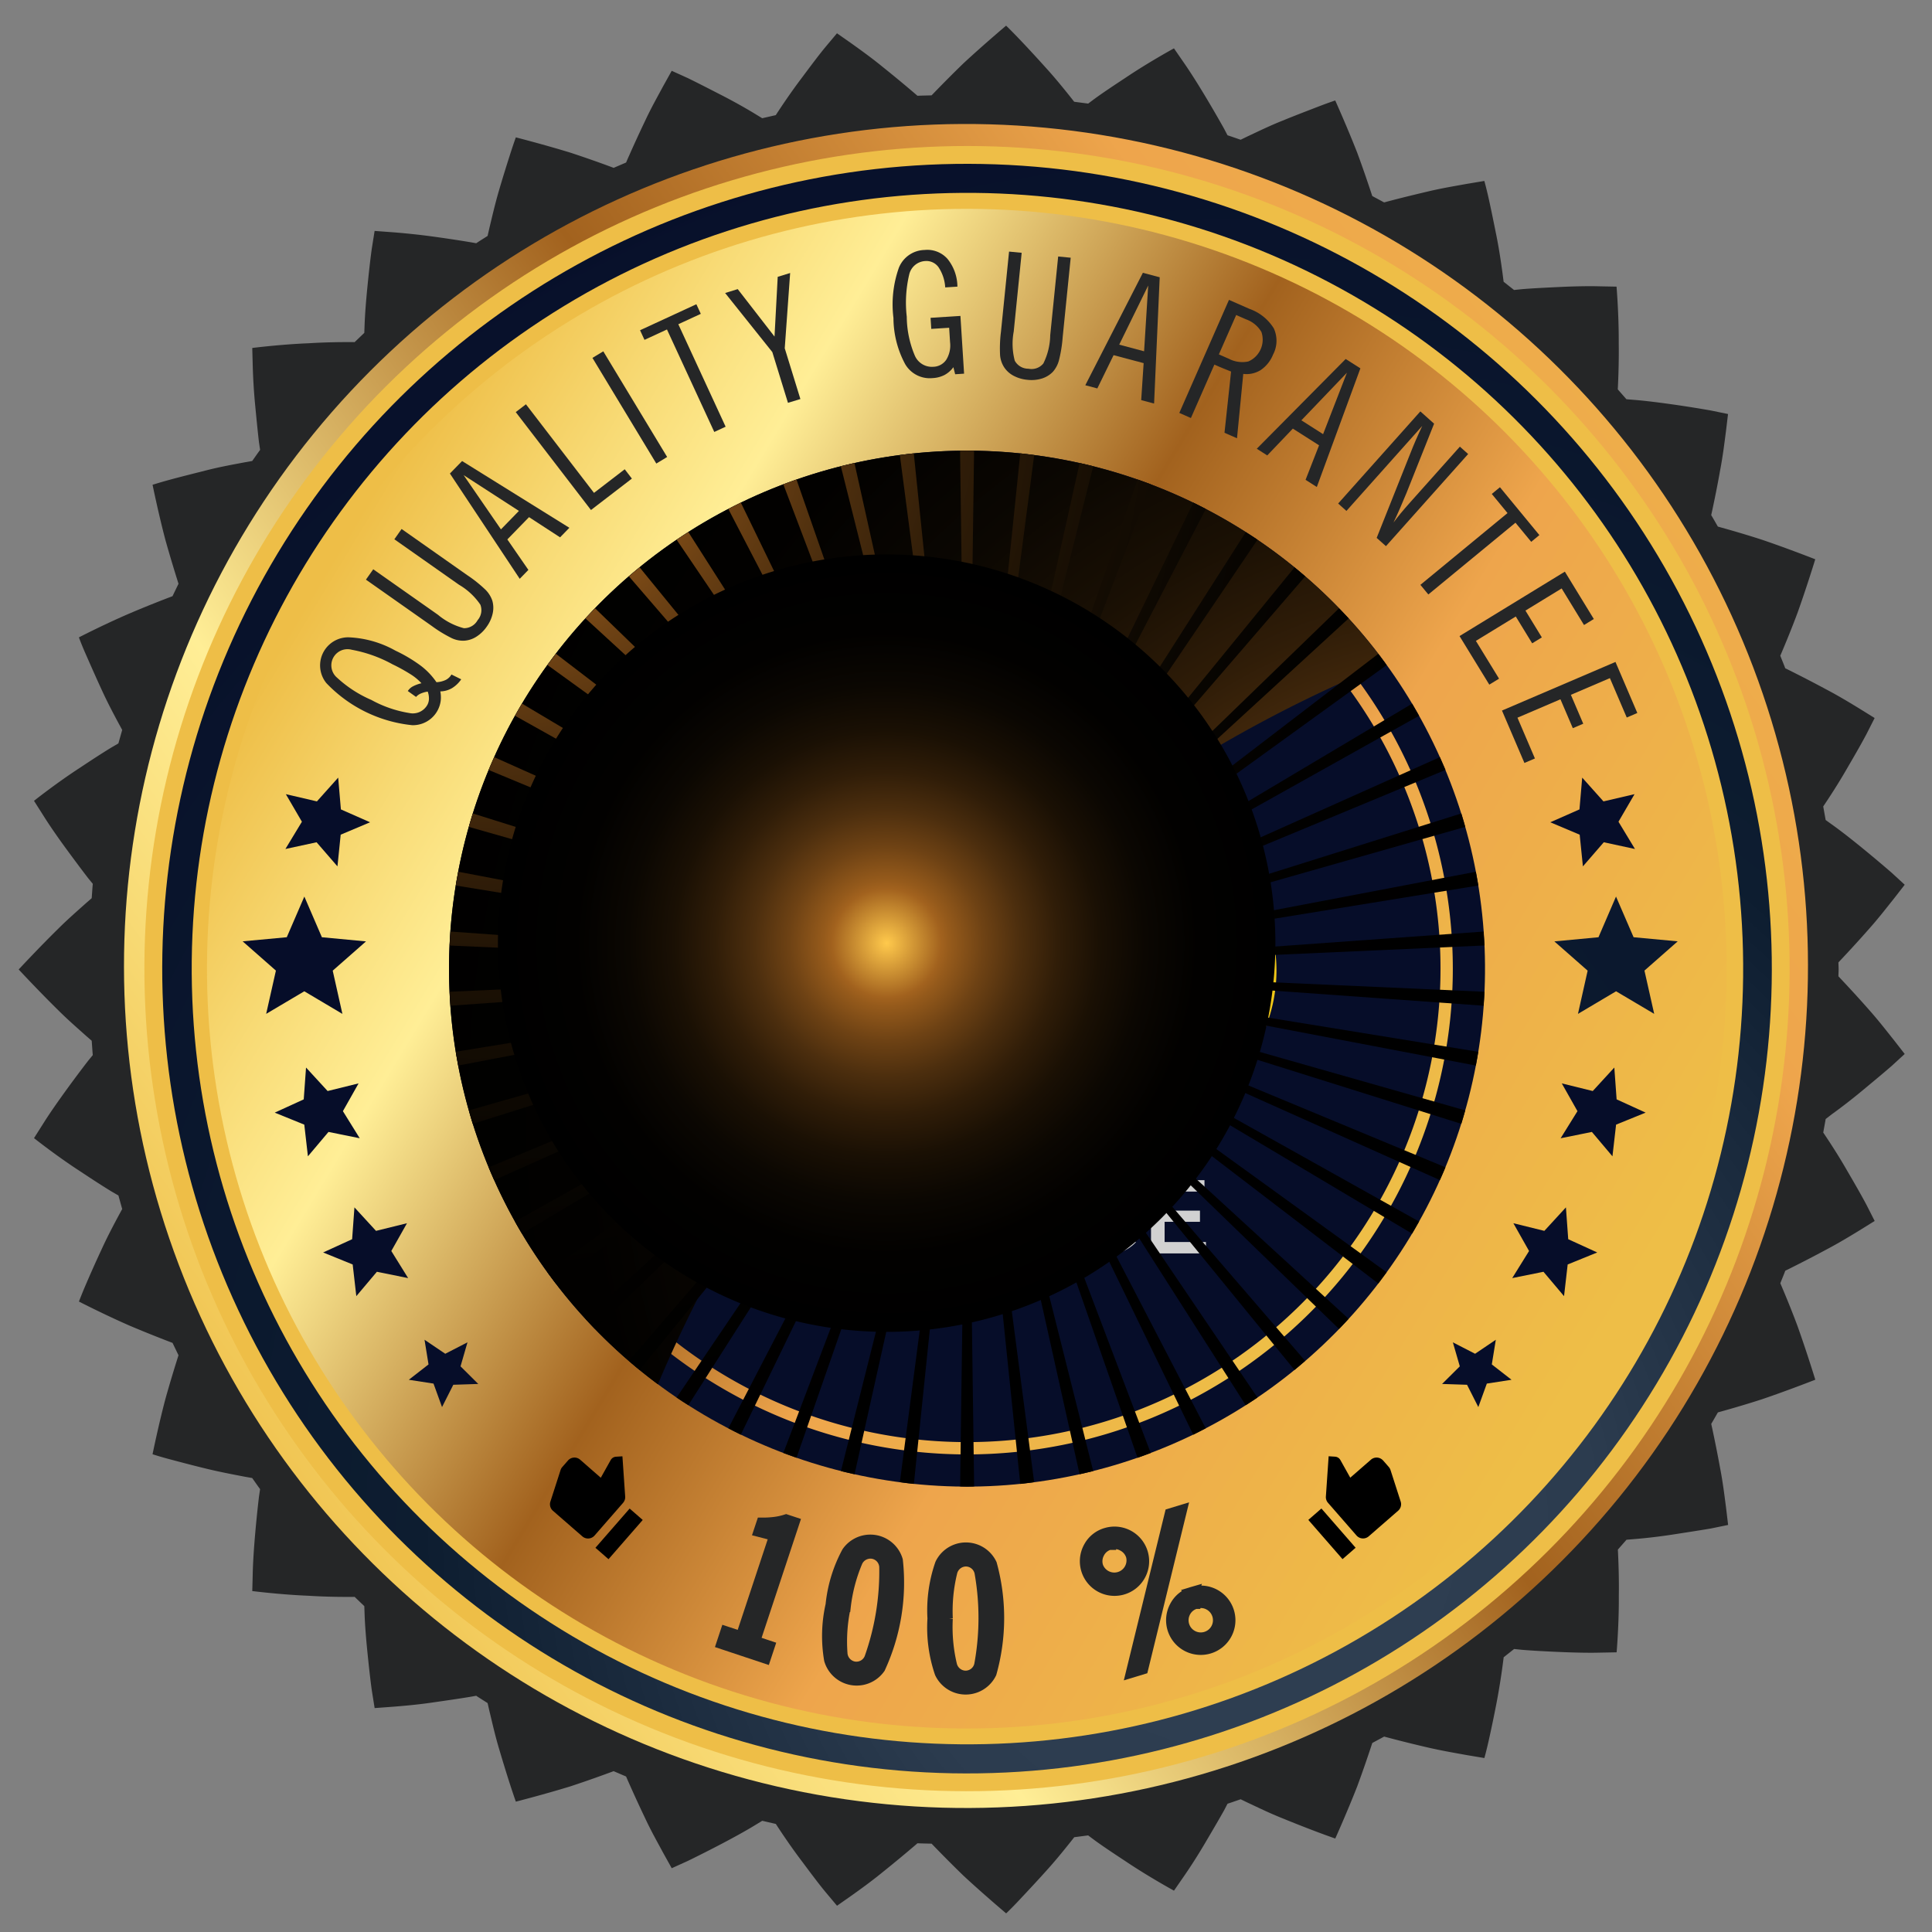 <svg xmlns="http://www.w3.org/2000/svg" xmlns:xlink="http://www.w3.org/1999/xlink" width="158.478" height="158.478" viewBox="0 0 158.478 158.478"><rect x="0" y="0" width="158.478" height="158.478" fill="#808080" stroke="none"/><defs><style>.a,.z{fill:#252627;}.b{fill:url(#a);}.c{fill:url(#b);}.d{fill:url(#c);}.e{fill:url(#d);}.f{fill:url(#e);}.g{fill:url(#g);}.h{fill:#f0c717;}.i{fill:#d1d1d1;}.j{fill:#d3bf29;}.j,.k{mix-blend-mode:multiply;}.j,.k,.m,.x,.y{isolation:isolate;}.k,.l{fill:#646565;}.m,.x,.y{mix-blend-mode:screen;}.m{fill:url(#i);}.n{fill:url(#j);}.o{fill:url(#k);}.p{fill:url(#l);}.q{fill:url(#m);}.r{fill:url(#n);}.s{fill:url(#o);}.t{fill:url(#p);}.u{fill:url(#q);}.v{fill:url(#r);}.w{fill:url(#s);}.x{fill:url(#t);}.y{fill:url(#u);}.z{stroke:#252627;stroke-miterlimit:10;}</style><linearGradient id="a" x1="0.112" y1="0.112" x2="1.076" y2="1.076" gradientUnits="objectBoundingBox"><stop offset="0" stop-color="#eebe47"/><stop offset="0.12" stop-color="#f8db76"/><stop offset="0.21" stop-color="#ffee96"/><stop offset="0.446" stop-color="#a2621e"/><stop offset="0.667" stop-color="#eea54c"/><stop offset="1" stop-color="#eebe47"/></linearGradient><linearGradient id="b" x1="-7.806" y1="-5.035" x2="-6.841" y2="-4.071" xlink:href="#a"/><radialGradient id="c" cx="0.852" cy="0.322" r="0.967" gradientTransform="translate(0.468 -0.187) rotate(88.939)" gradientUnits="objectBoundingBox"><stop offset="0" stop-color="#304053"/><stop offset="0.226" stop-color="#2c3c4f"/><stop offset="0.516" stop-color="#0d1d30"/><stop offset="1" stop-color="#060d29"/></radialGradient><linearGradient id="d" x1="-8.28" y1="-5.277" x2="-7.525" y2="-4.649" xlink:href="#a"/><linearGradient id="e" x1="0.118" y1="0.182" x2="0.873" y2="0.81" xlink:href="#a"/><radialGradient id="g" cx="0.741" cy="0.296" r="0.967" gradientTransform="translate(-6.001 -20.126) rotate(-97.018)" gradientUnits="objectBoundingBox"><stop offset="0.059" stop-color="#2c3c4f"/><stop offset="0.516" stop-color="#0d1d30"/><stop offset="1" stop-color="#060d29"/></radialGradient><radialGradient id="i" cx="1.098" cy="0.697" r="1.2" gradientTransform="translate(0.002)" gradientUnits="objectBoundingBox"><stop offset="0" stop-color="#fff1d1"/><stop offset="0.054" stop-color="#ffc94c"/><stop offset="0.14" stop-color="#a2621e"/><stop offset="0.163" stop-color="#955a1b"/><stop offset="0.25" stop-color="#6e4214"/><stop offset="0.343" stop-color="#4c2e0e"/><stop offset="0.441" stop-color="#301d08"/><stop offset="0.546" stop-color="#1a1004"/><stop offset="0.663" stop-color="#0b0702"/><stop offset="0.798" stop-color="#020100"/><stop offset="1"/></radialGradient><radialGradient id="j" cx="5.506" cy="8.116" r="20.835" gradientTransform="matrix(-0.951, 0, 0, 1, -202.844, 0)" xlink:href="#g"/><radialGradient id="k" cx="3.045" cy="8.907" r="19.819" gradientTransform="matrix(-0.995, -0.316, -0.331, 0.949, -328.575, -52.042)" xlink:href="#g"/><radialGradient id="l" cx="7.964" cy="5.639" r="19.822" gradientTransform="matrix(-0.986, 0.33, 0.344, 0.944, -266.052, 44.13)" xlink:href="#g"/><radialGradient id="m" cx="7.964" cy="5.639" r="19.822" gradientTransform="matrix(-0.986, 0.33, 0.344, 0.944, -267.205, 44.321)" xlink:href="#g"/><radialGradient id="n" cx="8.618" cy="3.937" r="20.473" gradientTransform="matrix(-0.817, 0.538, 0.522, 0.843, -307.983, 91.337)" xlink:href="#g"/><radialGradient id="o" cx="-4.506" cy="8.116" r="20.835" gradientTransform="translate(-6.161) scale(0.951 1)" xlink:href="#g"/><radialGradient id="p" cx="-2.045" cy="8.907" r="19.819" gradientTransform="matrix(0.995, -0.316, 0.331, 0.949, 6.864, -62.033)" xlink:href="#g"/><radialGradient id="q" cx="-6.964" cy="5.639" r="19.822" gradientTransform="matrix(0.986, 0.33, -0.344, 0.944, 9.855, 54.59)" xlink:href="#g"/><radialGradient id="r" cx="-6.964" cy="5.639" r="19.822" gradientTransform="matrix(0.986, 0.33, -0.344, 0.944, 9.895, 54.406)" xlink:href="#g"/><radialGradient id="s" cx="-7.618" cy="3.937" r="20.473" gradientTransform="matrix(0.817, 0.538, -0.522, 0.843, -9.35, 110.373)" xlink:href="#g"/><radialGradient id="t" cx="0.024" cy="-0.063" r="1.075" gradientTransform="translate(-0.001)" xlink:href="#i"/><radialGradient id="u" cx="0.5" cy="0.5" r="0.5" gradientTransform="translate(0)" gradientUnits="objectBoundingBox"><stop offset="0" stop-color="#ffc94c"/><stop offset="0.14" stop-color="#a2621e"/><stop offset="0.163" stop-color="#955a1b"/><stop offset="0.25" stop-color="#6e4214"/><stop offset="0.343" stop-color="#4c2e0e"/><stop offset="0.441" stop-color="#301d08"/><stop offset="0.546" stop-color="#1a1004"/><stop offset="0.663" stop-color="#0b0702"/><stop offset="0.798" stop-color="#020100"/><stop offset="1"/></radialGradient></defs><path class="a" d="M228.079,166.424c.7-.5,1.6-1.19,2.474-1.915s1.776-1.475,2.444-2.054l1.069-.982-.9-1.157c-.551-.687-1.24-1.582-2.012-2.45-.972-1.106-1.942-2.146-2.524-2.762,0-.191.015-.38.015-.571s-.013-.38-.015-.572c.582-.616,1.553-1.656,2.524-2.763.773-.868,1.462-1.763,2.013-2.45l.9-1.157L233,146.61c-.668-.579-1.558-1.332-2.444-2.054s-1.771-1.416-2.474-1.914l-.5-.36-.2-1.112c.48-.711,1.27-1.917,1.99-3.179.577-.986,1.164-2.007,1.571-2.78l.657-1.295-1.243-.771c-.745-.455-1.719-1.048-2.752-1.589-1.017-.548-2.024-1.066-2.776-1.441-.208-.106-.393-.2-.561-.278-.128-.347-.274-.686-.407-1.031.334-.78.889-2.111,1.407-3.5.766-2.135,1.462-4.411,1.462-4.411s-2.214-.871-4.36-1.6c-1.422-.462-2.814-.857-3.629-1.082-.184-.313-.358-.632-.547-.942.042-.185.088-.39.136-.626.175-.822.4-1.933.6-3.071.222-1.147.354-2.27.47-3.14l.174-1.454-1.422-.292c-.87-.153-2.02-.341-3.151-.5s-2.253-.3-3.109-.367l-.652-.054-.709-.809c.044-.848.1-2.308.078-3.79.015-2.315-.18-4.637-.18-4.637l-1.457-.028c-.86-.022-2.031,0-3.182.055s-2.272.109-3.115.18l-.654.067-.854-.675c-.024-.189-.052-.4-.083-.643-.114-.843-.278-1.983-.5-3.092s-.456-2.259-.649-3.12-.351-1.414-.351-1.414l-1.447.242c-.867.158-1.983.341-3.114.607s-2.23.535-3.044.749c-.232.06-.433.114-.614.163l-.973-.523c-.263-.8-.72-2.166-1.238-3.564-.827-2.109-1.8-4.275-1.8-4.275s-.553.18-1.38.5-1.907.73-2.96,1.163c-1.048.415-2.1.934-2.862,1.288l-.557.27c-.36-.12-.715-.251-1.077-.365l-.286-.548c-.409-.731-.973-1.711-1.568-2.7s-1.218-1.975-1.711-2.683l-.828-1.2s-2.047,1.117-3.968,2.409c-.963.635-1.891,1.249-2.58,1.756l-.489.366-1.146-.15-.373-.472c-.532-.664-1.258-1.561-2.023-2.394-.761-.848-1.553-1.7-2.162-2.337s-1.027-1.04-1.027-1.04-1.814,1.529-3.473,3.065c-1.057,1.02-2.049,2.038-2.64,2.652-.386.014-.775.015-1.159.035q-.2-.175-.45-.385c-.639-.544-1.511-1.269-2.413-1.99-.9-.738-1.829-1.4-2.539-1.91l-1.2-.841-.934,1.113c-.552.667-1.261,1.616-1.943,2.531-.877,1.156-1.676,2.351-2.144,3.07l-1.111.253-.521-.317c-.734-.45-1.721-1.01-2.731-1.53s-2.053-1.055-2.848-1.443l-1.324-.6-.713,1.281c-.416.778-.972,1.756-1.465,2.816-.5,1.043-.971,2.077-1.31,2.846-.1.217-.181.408-.255.581l-1.02.437c-.795-.3-2.143-.785-3.556-1.248-2.165-.664-4.468-1.253-4.468-1.253s-.2.551-.469,1.392-.616,1.945-.934,3.037-.577,2.225-.773,3.042c-.052.231-.1.433-.139.614-.311.2-.629.394-.936.6-.184-.034-.389-.071-.623-.109-.827-.137-1.947-.308-3.091-.462s-2.292-.264-3.16-.332l-1.459-.107-.228,1.433c-.122.867-.251,2.033-.364,3.17s-.2,2.257-.23,3.119c-.009.241-.017.451-.023.64l-.794.759c-.854-.008-2.306,0-3.772.093-2.307.092-4.625.386-4.625.386s.015.584.039,1.459.083,2.019.194,3.174.22,2.272.318,3.1l.093.627c-.221.3-.431.608-.648.911l-.621.11c-.828.158-1.977.361-3.07.639s-2.232.56-3.082.793-1.4.41-1.4.41.471,2.319,1.051,4.518c.4,1.426.82,2.789,1.077,3.6l-.492,1.02c-.792.3-2.123.818-3.484,1.4C86.4,126.216,84.3,127.3,84.3,127.3s.191.539.55,1.353.821,1.874,1.3,2.907c.466,1.03,1.009,2.051,1.411,2.8l.29.532-.313,1.108-.53.308c-.728.438-1.664,1.05-2.624,1.688-1.944,1.263-3.768,2.711-3.768,2.711l.781,1.231c.457.73,1.118,1.691,1.8,2.623s1.356,1.835,1.868,2.5l.374.455c-.038.39-.058.786-.09,1.178l-.443.386c-.625.561-1.508,1.327-2.31,2.127-1.619,1.59-3.236,3.335-3.236,3.335s1.617,1.744,3.236,3.334c.8.8,1.685,1.565,2.31,2.126l.443.385c.032.392.052.788.09,1.178l-.374.455c-.511.663-1.192,1.565-1.867,2.5s-1.346,1.895-1.8,2.624l-.781,1.232s1.824,1.448,3.768,2.71c.961.638,1.9,1.25,2.624,1.687l.533.31.308,1.11-.288.529c-.4.748-.944,1.769-1.411,2.8-.483,1.033-.955,2.1-1.3,2.907s-.549,1.353-.549,1.353,2.1,1.079,4.19,1.991c1.364.578,2.7,1.1,3.488,1.4l.489,1.014c-.257.807-.681,2.172-1.078,3.6-.581,2.2-1.051,4.519-1.051,4.519s.546.183,1.4.41,1.974.525,3.082.792,2.243.48,3.07.639l.621.11c.217.3.426.612.648.911-.027.185-.057.392-.092.627-.1.832-.218,1.956-.317,3.1s-.174,2.311-.194,3.174-.039,1.46-.039,1.46,2.318.294,4.625.386c1.467.094,2.92.1,3.774.092l.792.759c.007.189.015.4.023.64.027.862.116,1.982.231,3.119s.241,2.3.364,3.17l.229,1.433,1.458-.107c.868-.068,2.008-.166,3.16-.332s2.263-.325,3.091-.462c.233-.038.438-.075.622-.109.307.207.625.4.936.6.041.181.086.383.139.614.2.817.452,1.955.774,3.043s.662,2.2.934,3.037.469,1.392.469,1.392,2.3-.589,4.467-1.253c1.411-.463,2.76-.953,3.554-1.248l1.021.437c.074.173.157.364.255.581.34.769.81,1.8,1.311,2.846.493,1.06,1.05,2.037,1.466,2.816l.713,1.281,1.324-.6c.795-.387,1.836-.911,2.848-1.443s2-1.08,2.731-1.53l.522-.317,1.113.257c.468.72,1.266,1.913,2.142,3.067.682.915,1.391,1.864,1.944,2.531l.934,1.113,1.2-.841c.71-.505,1.636-1.172,2.538-1.91.9-.721,1.774-1.446,2.412-1.99q.251-.21.45-.385c.384.02.773.021,1.159.034.591.614,1.584,1.632,2.641,2.652,1.659,1.537,3.474,3.065,3.474,3.065s.42-.392,1.027-1.04,1.4-1.489,2.161-2.337c.764-.833,1.491-1.73,2.022-2.394l.376-.476,1.139-.149.494.369c.689.507,1.617,1.121,2.58,1.756,1.921,1.291,3.969,2.408,3.969,2.408l.828-1.2c.492-.708,1.121-1.683,1.71-2.683s1.158-1.968,1.568-2.7l.286-.548c.362-.115.717-.245,1.077-.365l.557.27c.761.353,1.814.872,2.863,1.287,1.053.432,2.135.853,2.96,1.163s1.38.5,1.38.5.974-2.166,1.8-4.275c.518-1.4.975-2.76,1.238-3.564l.973-.523c.181.049.382.1.614.163.814.214,1.916.49,3.045.749s2.247.448,3.114.606l1.447.242s.158-.553.351-1.414.434-2,.649-3.12.389-2.25.5-3.092l.084-.642.854-.676.655.067c.844.071,1.963.13,3.115.179s2.322.076,3.182.054l1.458-.028s.2-2.323.18-4.637c.025-1.482-.034-2.941-.078-3.789l.709-.809.652-.054c.856-.069,1.987-.194,3.109-.367s2.281-.352,3.152-.5l1.422-.292-.174-1.454c-.116-.871-.248-1.994-.47-3.14-.206-1.137-.43-2.249-.606-3.07-.049-.236-.094-.441-.136-.626.189-.31.363-.629.548-.942.815-.225,2.208-.62,3.629-1.082,2.147-.73,4.361-1.6,4.361-1.6s-.7-2.276-1.463-4.41c-.517-1.392-1.073-2.722-1.407-3.5.133-.345.279-.683.407-1.031.168-.08.353-.171.561-.277.751-.375,1.759-.893,2.776-1.441,1.032-.542,2.007-1.134,2.752-1.59l1.243-.772-.657-1.294c-.407-.773-.994-1.793-1.571-2.779-.72-1.263-1.511-2.469-1.991-3.179l.2-1.111Zm-3.7-15.061a67.578,67.578,0,1,1-64.329-64.334A67.646,67.646,0,0,1,224.375,151.364Z" transform="translate(-77.827 -75.018)"/><circle class="b" cx="69.067" cy="69.067" r="69.067" transform="translate(0 136.351) rotate(-80.783)"/><circle class="c" cx="67.476" cy="67.476" r="67.476" transform="translate(1.909 23.657) rotate(-9.217)"/><circle class="d" cx="66.016" cy="66.016" r="66.016" transform="translate(12.096 144.237) rotate(-88.939)"/><circle class="e" cx="63.615" cy="63.615" r="63.615" transform="matrix(1, -0.023, 0.023, 1, 14.279, 17.3)"/><circle class="f" cx="62.334" cy="62.334" r="62.334" transform="matrix(0.987, -0.16, 0.16, 0.987, 7.808, 27.909)"/><circle class="f" cx="44.17" cy="44.17" r="44.17" transform="matrix(0.071, -0.997, 0.997, 0.071, 32.132, 120.382)"/><circle class="g" cx="42.49" cy="42.49" r="42.49" transform="translate(31.96 116.434) rotate(-82.982)"/><path class="f" d="M205.192,162.136a39.849,39.849,0,1,0,39.849,39.849A39.85,39.85,0,0,0,205.192,162.136Zm0,78.688a38.839,38.839,0,1,1,38.839-38.839A38.839,38.839,0,0,1,205.192,240.824Z" transform="translate(-125.869 -122.531)"/><g transform="translate(53.771 56.167)"><g transform="translate(0 10.837)"><path class="h" d="M233.241,232.257c2.7-.964,8.16-4.359,12.789-6.5a13.257,13.257,0,0,1,6.018-1.526,12.614,12.614,0,1,1,0,25.228,13.262,13.262,0,0,1-6.018-1.525c-4.629-2.137-10.092-5.532-12.789-6.5a17.041,17.041,0,0,0-6.9-1.152v-6.882A17.044,17.044,0,0,0,233.241,232.257Z" transform="translate(-213.726 -224.236)"/><path class="i" d="M229.171,232.257c-2.7-.964-8.16-4.359-12.789-6.5a13.257,13.257,0,0,0-6.018-1.526,12.614,12.614,0,1,0,0,25.228,13.262,13.262,0,0,0,6.018-1.525c4.629-2.137,10.092-5.532,12.789-6.5a17.226,17.226,0,0,1,6.9-1.166v-6.855A17.229,17.229,0,0,1,229.171,232.257Z" transform="translate(-197.75 -224.236)"/><path class="j" d="M252.048,246.686v-6.855a17.227,17.227,0,0,1-6.9-1.165,53.23,53.23,0,0,1-5.953-2.961,53.227,53.227,0,0,1-5.953,2.961,17.044,17.044,0,0,1-6.9,1.152V246.7a17.041,17.041,0,0,1,6.9,1.152,53.208,53.208,0,0,1,5.953,2.961,53.21,53.21,0,0,1,5.953-2.961A17.224,17.224,0,0,1,252.048,246.686Z" transform="translate(-213.726 -230.644)"/><path class="k" d="M250.337,245.342c-.909.415-6.181,2.79-11.1,2.928-4.914-.138-10.186-2.513-11.1-2.928a5.477,5.477,0,0,0-1.805-.315v6.882a5.465,5.465,0,0,0,1.805-.315c.909-.415,6.181-2.79,11.1-2.928,4.915.138,10.187,2.513,11.1,2.928a4.9,4.9,0,0,0,1.711.3V245.04A4.909,4.909,0,0,0,250.337,245.342Z" transform="translate(-213.726 -235.854)"/><circle class="l" cx="3.428" cy="3.428" r="3.428" transform="translate(34.894 9.186)"/><circle class="l" cx="3.441" cy="3.441" r="3.441" transform="translate(9.173 9.173)"/><path class="k" d="M250.337,245.342c-.909.415-6.181,2.79-11.1,2.928-4.914-.138-10.186-2.513-11.1-2.928a5.477,5.477,0,0,0-1.805-.315v6.882a5.465,5.465,0,0,0,1.805-.315c.909-.415,6.181-2.79,11.1-2.928,4.915.138,10.187,2.513,11.1,2.928a4.9,4.9,0,0,0,1.711.3V245.04A4.909,4.909,0,0,0,250.337,245.342Z" transform="translate(-213.726 -235.854)"/><circle class="l" cx="3.428" cy="3.428" r="3.428" transform="translate(34.894 9.186)"/><circle class="l" cx="3.441" cy="3.441" r="3.441" transform="translate(9.173 9.173)"/></g><g transform="translate(5.913)"><path class="h" d="M211.152,199.958h1.77v6.258h-1.77Z" transform="translate(-211.152 -199.833)"/><path class="h" d="M224.888,206.216l-.018-3.317-1.61,2.7h-.787l-1.6-2.611v3.227h-1.636v-6.258H220.7l2.2,3.612,2.146-3.612H226.5l.018,6.258Z" transform="translate(-215.67 -199.833)"/><path class="h" d="M245.43,202.273c0,1.422-1.073,2.307-2.78,2.307h-1.091v1.636h-1.771v-6.258h2.861C244.357,199.958,245.43,200.843,245.43,202.273Zm-1.788,0c0-.581-.367-.921-1.1-.921h-.983v1.833h.983C243.275,203.185,243.641,202.846,243.641,202.273Z" transform="translate(-227.154 -199.833)"/><path class="h" d="M258.271,205h-2.647l-.491,1.216h-1.806l2.763-6.258h1.744l2.772,6.258h-1.842Zm-.519-1.305-.8-2-.8,2Z" transform="translate(-234.719 -199.833)"/><path class="h" d="M271.242,202.929a3.237,3.237,0,0,1,3.442-3.255,3.311,3.311,0,0,1,2.691,1.18l-1.126,1.019a1.85,1.85,0,0,0-1.475-.733,1.789,1.789,0,0,0,0,3.576,1.851,1.851,0,0,0,1.475-.733L277.375,205a3.311,3.311,0,0,1-2.691,1.18A3.237,3.237,0,0,1,271.242,202.929Z" transform="translate(-244.73 -199.674)"/><path class="h" d="M289.012,201.362H287.09v-1.4H292.7v1.4h-1.914v4.855h-1.77Z" transform="translate(-253.586 -199.833)"/></g><g transform="translate(5.786 40.555)"><path class="i" d="M210.864,297.051l.386-.867a3.329,3.329,0,0,0,1.982.66c.935,0,1.33-.334,1.33-.781,0-1.3-3.57-.446-3.57-2.678,0-.97.773-1.793,2.42-1.793a3.8,3.8,0,0,1,2,.532l-.352.867a3.336,3.336,0,0,0-1.656-.472c-.927,0-1.3.36-1.3.815,0,1.279,3.562.446,3.562,2.652,0,.961-.781,1.785-2.429,1.785A3.868,3.868,0,0,1,210.864,297.051Z" transform="translate(-210.864 -291.593)"/><path class="i" d="M223.665,294.683a3.25,3.25,0,0,1,5.6-2.086l-.721.678a2.11,2.11,0,0,0-1.6-.7,2.111,2.111,0,1,0,0,4.222,2.089,2.089,0,0,0,1.6-.713l.721.687a3.251,3.251,0,0,1-5.6-2.086Z" transform="translate(-218.017 -291.593)"/><path class="i" d="M239.171,291.787h1.116v6.008h-1.116Z" transform="translate(-226.682 -291.701)"/><path class="i" d="M250.272,296.859v.935h-4.506v-6.008h4.386v.936h-3.27v1.562h2.9v.918h-2.9v1.657Z" transform="translate(-230.367 -291.701)"/><path class="i" d="M264.529,291.787v6.008h-.918l-3.313-4.068v4.068h-1.107v-6.008h.918l3.313,4.068v-4.068Z" transform="translate(-237.869 -291.701)"/><path class="i" d="M274.367,294.683a3.25,3.25,0,0,1,5.6-2.086l-.721.678a2.11,2.11,0,0,0-1.6-.7,2.111,2.111,0,1,0,0,4.222,2.089,2.089,0,0,0,1.6-.713l.721.687a3.25,3.25,0,0,1-5.6-2.086Z" transform="translate(-246.349 -291.593)"/><path class="i" d="M294.378,296.859v.935h-4.506v-6.008h4.386v.936h-3.27v1.562h2.9v.918h-2.9v1.657Z" transform="translate(-255.014 -291.701)"/></g></g><path class="m" d="M176.491,232.736a110.213,110.213,0,0,1,59.693-59.113,42.487,42.487,0,1,0-59.693,59.113Z" transform="translate(-122.526 -119.187)"/><g transform="translate(19.904 63.787)"><path class="n" d="M122.918,248.682l3.128-1.852,3.125,1.854-.794-3.546,2.73-2.4-3.618-.341-1.439-3.337-1.442,3.336-3.619.337,2.728,2.4Z" transform="translate(-120.989 -229.304)"/><path class="o" d="M128.938,222.8l2.558-.552,1.712,1.978.265-2.6,2.411-1.017-2.394-1.056-.223-2.607-1.744,1.95-2.548-.593,1.317,2.261Z" transform="translate(-125.431 -216.946)"/><path class="p" d="M129.674,278.127l1.687-2,2.564.519-1.381-2.223,1.286-2.278-2.54.627-1.77-1.927-.189,2.611-2.379,1.088,2.424.985Z" transform="translate(-124.32 -247.064)"/><path class="q" d="M138.674,304.127l1.687-2,2.564.519-1.381-2.223,1.286-2.278-2.54.627-1.77-1.927-.189,2.611-2.379,1.088,2.424.985Z" transform="translate(-129.35 -261.593)"/><path class="r" d="M154.61,326.979l.924-1.83,2.048-.067-1.454-1.445.569-1.968-1.823.937-1.7-1.15.328,2.024-1.617,1.259,2.026.313Z" transform="translate(-138.255 -275.346)"/></g><g transform="translate(118.292 63.787)"><path class="s" d="M373.051,248.682l-3.128-1.852-3.125,1.854.794-3.546-2.73-2.4,3.618-.341,1.439-3.337,1.442,3.336,3.619.337-2.728,2.4Z" transform="translate(-355.653 -229.304)"/><path class="t" d="M371.05,222.8l-2.558-.552-1.712,1.978-.265-2.6-2.411-1.017,2.394-1.056.224-2.607,1.744,1.95,2.548-.593-1.317,2.261Z" transform="translate(-355.229 -216.946)"/><path class="u" d="M370.278,278.127l-1.687-2-2.564.519,1.381-2.223-1.286-2.278,2.54.627,1.769-1.927.189,2.611L373,274.543l-2.424.985Z" transform="translate(-356.304 -247.064)"/><path class="v" d="M361.278,304.127l-1.687-2-2.564.519,1.381-2.223-1.286-2.278,2.54.627,1.77-1.927.189,2.611L364,300.543l-2.424.985Z" transform="translate(-351.275 -261.593)"/><path class="w" d="M346.961,326.979l-.925-1.83-2.048-.067,1.454-1.445-.569-1.968,1.823.937,1.7-1.15-.328,2.024,1.617,1.259-2.026.313Z" transform="translate(-343.989 -275.346)"/></g><path class="x" d="M183.353,236.872l18.556-38.231L182.33,236.349C182.669,236.525,183.008,236.7,183.353,236.872Zm4.569,1.891,13.987-40.122-15.067,39.731Q187.378,238.576,187.922,238.763Zm-8.872-4.313,22.859-35.808-23.824,35.186C178.4,234.042,178.728,234.244,179.05,234.45Zm-4-2.89,26.862-32.918-27.736,32.173C174.462,231.065,174.75,231.317,175.047,231.56Zm22.5,9.349,4.367-42.267L196.4,240.764C196.781,240.813,197.159,240.87,197.542,240.908Zm-4.866-.794,9.233-41.473-10.35,41.214C191.929,239.948,192.3,240.031,192.676,240.114Zm-29.553-24.125,38.786-17.348-39.247,16.3C162.809,215.291,162.967,215.639,163.123,215.989Zm-1.761-4.618,40.547-12.73-40.866,11.626C161.147,210.636,161.247,211.008,161.362,211.371Zm40.547,29.76c.192,0,.382-.011.574-.014l-.574-42.475-.574,42.475C201.527,241.12,201.716,241.131,201.909,241.131ZM160.172,206.59l41.737-7.948-41.938,6.819C160.032,205.839,160.1,206.215,160.172,206.59Zm8,17.876,33.734-25.824-34.419,24.9Q167.827,224.01,168.175,224.465ZM171.4,228.2l30.511-29.557-31.3,28.726C170.865,227.649,171.132,227.924,171.4,228.2Zm-6-7.821,36.509-21.736-37.081,20.741C165.015,219.717,165.2,220.049,165.4,220.377Zm64.245,10.437-27.736-32.173,26.862,32.918C229.067,231.317,229.355,231.065,229.645,230.814Zm13.13-20.547-40.866-11.626,40.547,12.73C242.57,211.008,242.67,210.636,242.775,210.267Zm-1.619,4.67-39.247-16.3,38.786,17.348C240.851,215.639,241.009,215.291,241.156,214.937Zm-2.166,4.446-37.081-20.741,36.509,21.736C238.614,220.049,238.8,219.717,238.99,219.382Zm4.857-13.922-41.938-6.819,41.736,7.948C243.715,206.215,243.786,205.839,243.846,205.46Zm.432-3.779c.027-.382.055-.762.072-1.145l-42.441-1.895Zm-36.863,39.083-5.507-42.123,4.367,42.267C206.658,240.87,207.036,240.813,207.415,240.764Zm28.912-17.22-34.418-24.9,33.732,25.824C235.874,224.163,236.1,223.854,236.327,223.544Zm-19.352,14.828-15.066-39.731,13.986,40.123C216.257,238.638,216.617,238.508,216.975,238.373Zm4.513-2.024-19.579-37.707,18.556,38.231C220.809,236.7,221.148,236.525,221.488,236.349Zm-9.229,3.507-10.35-41.214,9.232,41.473C211.515,240.031,211.889,239.948,212.259,239.856Zm13.474-6.029-23.824-35.186,22.858,35.808C225.089,234.244,225.415,234.042,225.732,233.827Zm7.478-6.46-31.3-28.726,30.51,29.557C232.685,227.924,232.952,227.649,233.21,227.368Zm-73.671-25.686,42.37-3.04-42.442,1.895C159.484,200.92,159.512,201.3,159.539,201.681Zm.432-9.859,41.938,6.819-41.737-7.949C160.1,191.068,160.032,191.444,159.971,191.822Zm64.8-28.991-22.857,35.81,23.822-35.187C225.415,163.24,225.089,163.038,224.766,162.832Zm-4.3-2.421-18.556,38.231,19.579-37.707C221.148,160.758,220.809,160.578,220.464,160.41Zm8.3,5.313-26.86,32.918,27.735-32.175C229.354,166.217,229.066,165.965,228.769,165.723Zm-17.629-8.554-9.232,41.472,10.35-41.214C211.889,157.335,211.514,157.252,211.141,157.169Zm4.754,1.349-13.986,40.123,15.066-39.732C216.617,158.775,216.257,158.645,215.895,158.519Zm-9.62-2.144-4.367,42.267,5.507-42.122C207.036,156.47,206.658,156.413,206.275,156.374Zm26.143,12.71-30.509,29.557,31.3-28.728C232.951,169.632,232.684,169.358,232.418,169.084Zm11.227,21.609-41.736,7.949,41.938-6.819C243.786,191.444,243.715,191.068,243.645,190.693Zm-1.189-4.784-40.547,12.732,40.865-11.628C242.669,186.645,242.57,186.274,242.456,185.909Zm-6.816-13.094-33.731,25.826,34.417-24.9Q235.988,173.272,235.64,172.816Zm8.638,22.784-42.369,3.042,42.441-1.9C244.333,196.361,244.305,195.981,244.278,195.6Zm-3.584-14.307-38.785,17.349,39.246-16.3C241.008,181.991,240.85,181.642,240.694,181.293Zm-2.276-4.388-36.509,21.737L238.99,177.9C238.8,177.566,238.613,177.233,238.417,176.9Zm-64.244-10.438,27.736,32.175-26.86-32.918C174.752,165.965,174.463,166.217,174.173,166.467Zm27.736-10.315c-.192,0-.382.011-.574.015l.574,42.475.574-42.475C202.29,156.163,202.1,156.152,201.909,156.152Zm-31.3,13.762,31.3,28.728L171.4,169.084C171.133,169.358,170.866,169.632,170.608,169.914Zm-5.779,7.986,37.08,20.742L165.4,176.9C165.2,177.233,165.015,177.566,164.828,177.9Zm2.663-4.162,34.418,24.9-33.732-25.826Q167.828,173.272,167.491,173.737Zm-4.829,8.607,39.246,16.3-38.785-17.349C162.967,181.642,162.81,181.991,162.663,182.344Zm-1.62,4.67,40.866,11.628-40.547-12.732C161.248,186.274,161.148,186.645,161.043,187.014Zm-1.576,9.731,42.442,1.9L159.54,195.6C159.512,195.981,159.484,196.361,159.467,196.745ZM196.4,156.519l5.508,42.122-4.367-42.267C197.159,156.413,196.781,156.47,196.4,156.519Zm-4.843.908,10.35,41.214-9.232-41.472C192.3,157.252,191.929,157.335,191.559,157.428Zm-13.472,6.027,23.822,35.187-22.858-35.81C178.729,163.038,178.4,163.24,178.087,163.454Zm4.243-2.52,19.579,37.707L183.353,160.41C183.008,160.578,182.669,160.758,182.33,160.935Zm4.512-2.025,15.067,39.732-13.987-40.122C187.56,158.646,187.2,158.775,186.841,158.91Z" transform="translate(-122.586 -119.187)"/><path class="y" d="M232.224,207.333a31.886,31.886,0,1,1-31.888-31.886A31.889,31.889,0,0,1,232.224,207.333Z" transform="translate(-127.607 -129.969)"/><g transform="translate(26.244 20.5)"><g transform="translate(0 0)"><path class="a" d="M145.233,195.3a2.517,2.517,0,0,1,.032.773,2.3,2.3,0,0,1-2.335,2,11.3,11.3,0,0,1-7.051-3.461,2.305,2.305,0,0,1,1.84-3.747,8.553,8.553,0,0,1,3.835,1.094,12.233,12.233,0,0,1,2.092,1.247,5.792,5.792,0,0,1,1.27,1.339,1.96,1.96,0,0,0,.766-.187,1.116,1.116,0,0,0,.465-.443l.8.395a2.454,2.454,0,0,1-.771.733A1.953,1.953,0,0,1,145.233,195.3Zm-1.036.017a2.281,2.281,0,0,0-.58.165,1.085,1.085,0,0,0-.374.273l-.677-.484a1.111,1.111,0,0,1,.405-.376,2.955,2.955,0,0,1,.715-.263,4.316,4.316,0,0,0-.886-.732,14.371,14.371,0,0,0-1.483-.819,11.051,11.051,0,0,0-3.341-1.194,1.326,1.326,0,0,0-1.2,2.3A9.885,9.885,0,0,0,139.574,196a9.628,9.628,0,0,0,3.114,1.075,1.369,1.369,0,0,0,1.5-.7,1.112,1.112,0,0,0,.113-.493A1.644,1.644,0,0,0,144.2,195.319Z" transform="translate(-135.359 -159.087)"/><path class="a" d="M149.3,178.665l-5.386-3.789.6-.85,5.309,3.733a5.45,5.45,0,0,0,2.128,1.1,1.27,1.27,0,0,0,1.125-.66,1.25,1.25,0,0,0,.222-1.273,5.408,5.408,0,0,0-1.744-1.628l-5.309-3.733.594-.844,5.386,3.788a10.8,10.8,0,0,1,1.5,1.2,2.322,2.322,0,0,1,.555.887,2.135,2.135,0,0,1,.03,1.057,2.912,2.912,0,0,1-.483,1.074,2.973,2.973,0,0,1-.857.831,2.079,2.079,0,0,1-1,.326,2.163,2.163,0,0,1-1-.2A10.887,10.887,0,0,1,149.3,178.665Z" transform="translate(-140.141 -147.829)"/><path class="a" d="M165.248,167.747l-5.727-8.636,1-1.024,8.8,5.475-.763.784-2.547-1.657-1.779,1.828,1.726,2.5Zm-1.54-4.055,1.474-1.514-4.538-2.937Z" transform="translate(-148.86 -140.769)"/><path class="a" d="M177.934,156.209l-6.17-8.031.835-.642,5.583,7.267,2.521-1.937.587.765Z" transform="translate(-155.702 -134.873)"/><path class="a" d="M191.261,146.894l-5.239-8.667.889-.538,5.239,8.667Z" transform="translate(-163.669 -129.37)"/><path class="a" d="M200.963,139.412l-3.881-8.407-1.844.852-.364-.789,4.619-2.133.364.788-1.844.852,3.881,8.406Z" transform="translate(-168.616 -124.479)"/><path class="a" d="M215.845,133.772l-1.283-4.162-3.871-4.846,1.033-.319,3.018,3.892.262-4.9,1.02-.314-.443,6.176,1.284,4.163Z" transform="translate(-177.454 -121.229)"/><path class="a" d="M247,129.034l-.146-.58a2.169,2.169,0,0,1-.73.642,2.413,2.413,0,0,1-.98.254,2.334,2.334,0,0,1-2.242-1.142,8.055,8.055,0,0,1-.964-3.793,8.993,8.993,0,0,1,.447-4.122,2.328,2.328,0,0,1,2.1-1.453,2.212,2.212,0,0,1,1.882.726,3.655,3.655,0,0,1,.817,2.281l-1,.064a3.345,3.345,0,0,0-.547-1.654,1.221,1.221,0,0,0-1.1-.509,1.426,1.426,0,0,0-1.307,1.107,10.041,10.041,0,0,0-.2,3.463,8.33,8.33,0,0,0,.662,3.189,1.521,1.521,0,0,0,1.518.914,1.318,1.318,0,0,0,1.063-.581,2.234,2.234,0,0,0,.309-1.432l-.075-1.187-1.467.093-.058-.908,2.45-.156.3,4.736Z" transform="translate(-194.894 -118.835)"/><path class="a" d="M261.859,125.7l.662-6.552,1.034.1-.652,6.457a5.454,5.454,0,0,0,.085,2.394,1.268,1.268,0,0,0,1.126.657,1.249,1.249,0,0,0,1.219-.43,5.419,5.419,0,0,0,.564-2.318l.652-6.457,1.028.1-.662,6.552a10.732,10.732,0,0,1-.312,1.9,2.323,2.323,0,0,1-.5.919,2.145,2.145,0,0,1-.908.544,2.914,2.914,0,0,1-1.172.1,2.978,2.978,0,0,1-1.145-.339,2.088,2.088,0,0,1-.777-.714,2.157,2.157,0,0,1-.318-.97A10.9,10.9,0,0,1,261.859,125.7Z" transform="translate(-205.993 -119.011)"/><path class="a" d="M277.653,132.313l4.723-9.224,1.381.367-.461,10.357-1.057-.281.2-3.033-2.465-.655-1.334,2.73Zm2.781-3.329,2.042.543.337-5.394Z" transform="translate(-214.872 -121.212)"/><path class="a" d="M295.133,137.4l4.074-9.272,1.69.743a3.84,3.84,0,0,1,1.985,1.593,2.427,2.427,0,0,1-.062,2.157,2.767,2.767,0,0,1-1,1.256,2.178,2.178,0,0,1-1.442.323l-.513,5.28-1.026-.451.54-5.02-.6-.243c-.144-.058-.276-.114-.4-.167l-.37-.162-1.925,4.382Zm3.245-4.8.808.355a2.378,2.378,0,0,0,1.608.225,1.949,1.949,0,0,0,1.072-2.423,2.386,2.386,0,0,0-1.261-1.033l-.807-.354Z" transform="translate(-224.64 -124.03)"/><path class="a" d="M309.534,146.476l7.293-7.362,1.206.768-3.574,9.732-.923-.588,1.107-2.831-2.151-1.37-2.1,2.2Zm3.658-2.331,1.782,1.135,1.954-5.039Z" transform="translate(-232.687 -130.167)"/><path class="a" d="M330.584,152.31q.22-.565.466-1.129t.514-1.131l-6.219,6.971-.679-.606,6.742-7.557,1.128,1.007-2.262,5.679q-.277.669-.54,1.273t-.528,1.156q.27-.365.574-.735t.841-.973l4.029-4.516.679.605-6.742,7.558-.761-.679Z" transform="translate(-241.144 -135.612)"/><path class="a" d="M339.955,170.964l7.147-5.887-1.291-1.568.67-.552,3.234,3.927-.67.552-1.291-1.568-7.147,5.886Z" transform="translate(-249.687 -143.491)"/><path class="a" d="M347.23,183.935l8.64-5.285,2.376,3.885-.805.493-1.834-3-2.97,1.816,1.345,2.2-.793.485-1.345-2.2-3.272,2,1.9,3.1-.8.489Z" transform="translate(-253.752 -152.259)"/><path class="a" d="M355.121,199.425l9.31-3.987,1.792,4.187-.867.372-1.383-3.232-3.2,1.37,1.014,2.37-.855.366-1.015-2.37-3.526,1.51,1.432,3.345-.861.368Z" transform="translate(-258.161 -161.64)"/></g></g><g transform="translate(59.277 123.966)"><g transform="translate(0 0)"><path class="z" d="M210.23,365.118l.292-.88,1.26.417,2.787-8.41-1.288-.331.2-.6a7.663,7.663,0,0,0,1.062-.064,5.169,5.169,0,0,0,.893-.2l.587.194-3.23,9.749,1.2.4-.292.881Z" transform="translate(-210.23 -354.295)"/><path class="z" d="M230.13,364.074a11.5,11.5,0,0,1,1.317-4.308,2.264,2.264,0,0,1,4.026.656,16.662,16.662,0,0,1-1.435,8.8,2.268,2.268,0,0,1-4.029-.66A11.483,11.483,0,0,1,230.13,364.074Zm1.064.173a13.448,13.448,0,0,0-.265,3.783,1.253,1.253,0,0,0,1.038,1.178,1.238,1.238,0,0,0,1.349-.777,21.316,21.316,0,0,0,1.219-7.48,1.238,1.238,0,0,0-1.032-1.165,1.253,1.253,0,0,0-1.358.787A13.454,13.454,0,0,0,231.195,364.247Z" transform="translate(-221.189 -356.386)"/><path class="z" d="M249.44,366.012a11.485,11.485,0,0,1,.62-4.462,2.263,2.263,0,0,1,4.079.012,16.676,16.676,0,0,1-.026,8.916,2.268,2.268,0,0,1-4.083-.015A11.5,11.5,0,0,1,249.44,366.012Zm1.079,0a13.485,13.485,0,0,0,.336,3.779,1.255,1.255,0,0,0,1.212,1,1.239,1.239,0,0,0,1.209-.98,21.327,21.327,0,0,0,.022-7.578,1.239,1.239,0,0,0-1.2-.987,1.254,1.254,0,0,0-1.217.992A13.445,13.445,0,0,0,250.519,366.015Z" transform="translate(-232.14 -357.216)"/><path class="z" d="M279.432,355.2a2.342,2.342,0,1,1-1.388,1.139A2.273,2.273,0,0,1,279.432,355.2Zm.248.815a1.429,1.429,0,0,0-.882.729,1.472,1.472,0,0,0-.106,1.155,1.5,1.5,0,0,0,2.864-.871,1.47,1.47,0,0,0-.731-.9A1.441,1.441,0,0,0,279.68,356.013Zm1.888,10.466,3.152-12.888.815-.248-3.152,12.889Zm4.937-6.441a2.344,2.344,0,1,1-1.387,1.139A2.263,2.263,0,0,1,286.506,360.038Zm.248.815a1.455,1.455,0,0,0-.892.724,1.5,1.5,0,1,0,2.034-.619A1.454,1.454,0,0,0,286.754,360.853Z" transform="translate(-247.967 -353.343)"/></g></g><path d="M325.257,343.469a.711.711,0,0,0-1-.069l-1.695,1.477-.811-1.45a.614.614,0,0,0-.067-.093.537.537,0,0,0-.366-.181l-.529-.034-.226,3.3a.71.71,0,0,0,.174.519l2.338,2.681a.711.711,0,0,0,1,.069l2.413-2.1a.708.708,0,0,0,.208-.758l-.838-2.6a.7.7,0,0,0-.133-.229l-.468-.536m-3.328,8.093,1.073-.935-2.806-3.218-1.073.935Z" transform="translate(-211.803 -223.665)"/><path d="M179.6,343.469l-.468.536a.7.7,0,0,0-.133.229l-.838,2.6a.707.707,0,0,0,.208.758l2.413,2.1a.711.711,0,0,0,1-.069l2.338-2.681a.711.711,0,0,0,.174-.519l-.226-3.3-.53.034a.536.536,0,0,0-.366.181.611.611,0,0,0-.067.093l-.811,1.45L180.6,343.4a.711.711,0,0,0-1,.069m6.133,4.875-1.073-.935-2.806,3.218,1.073.935Z" transform="translate(-133.012 -223.665)"/></svg>